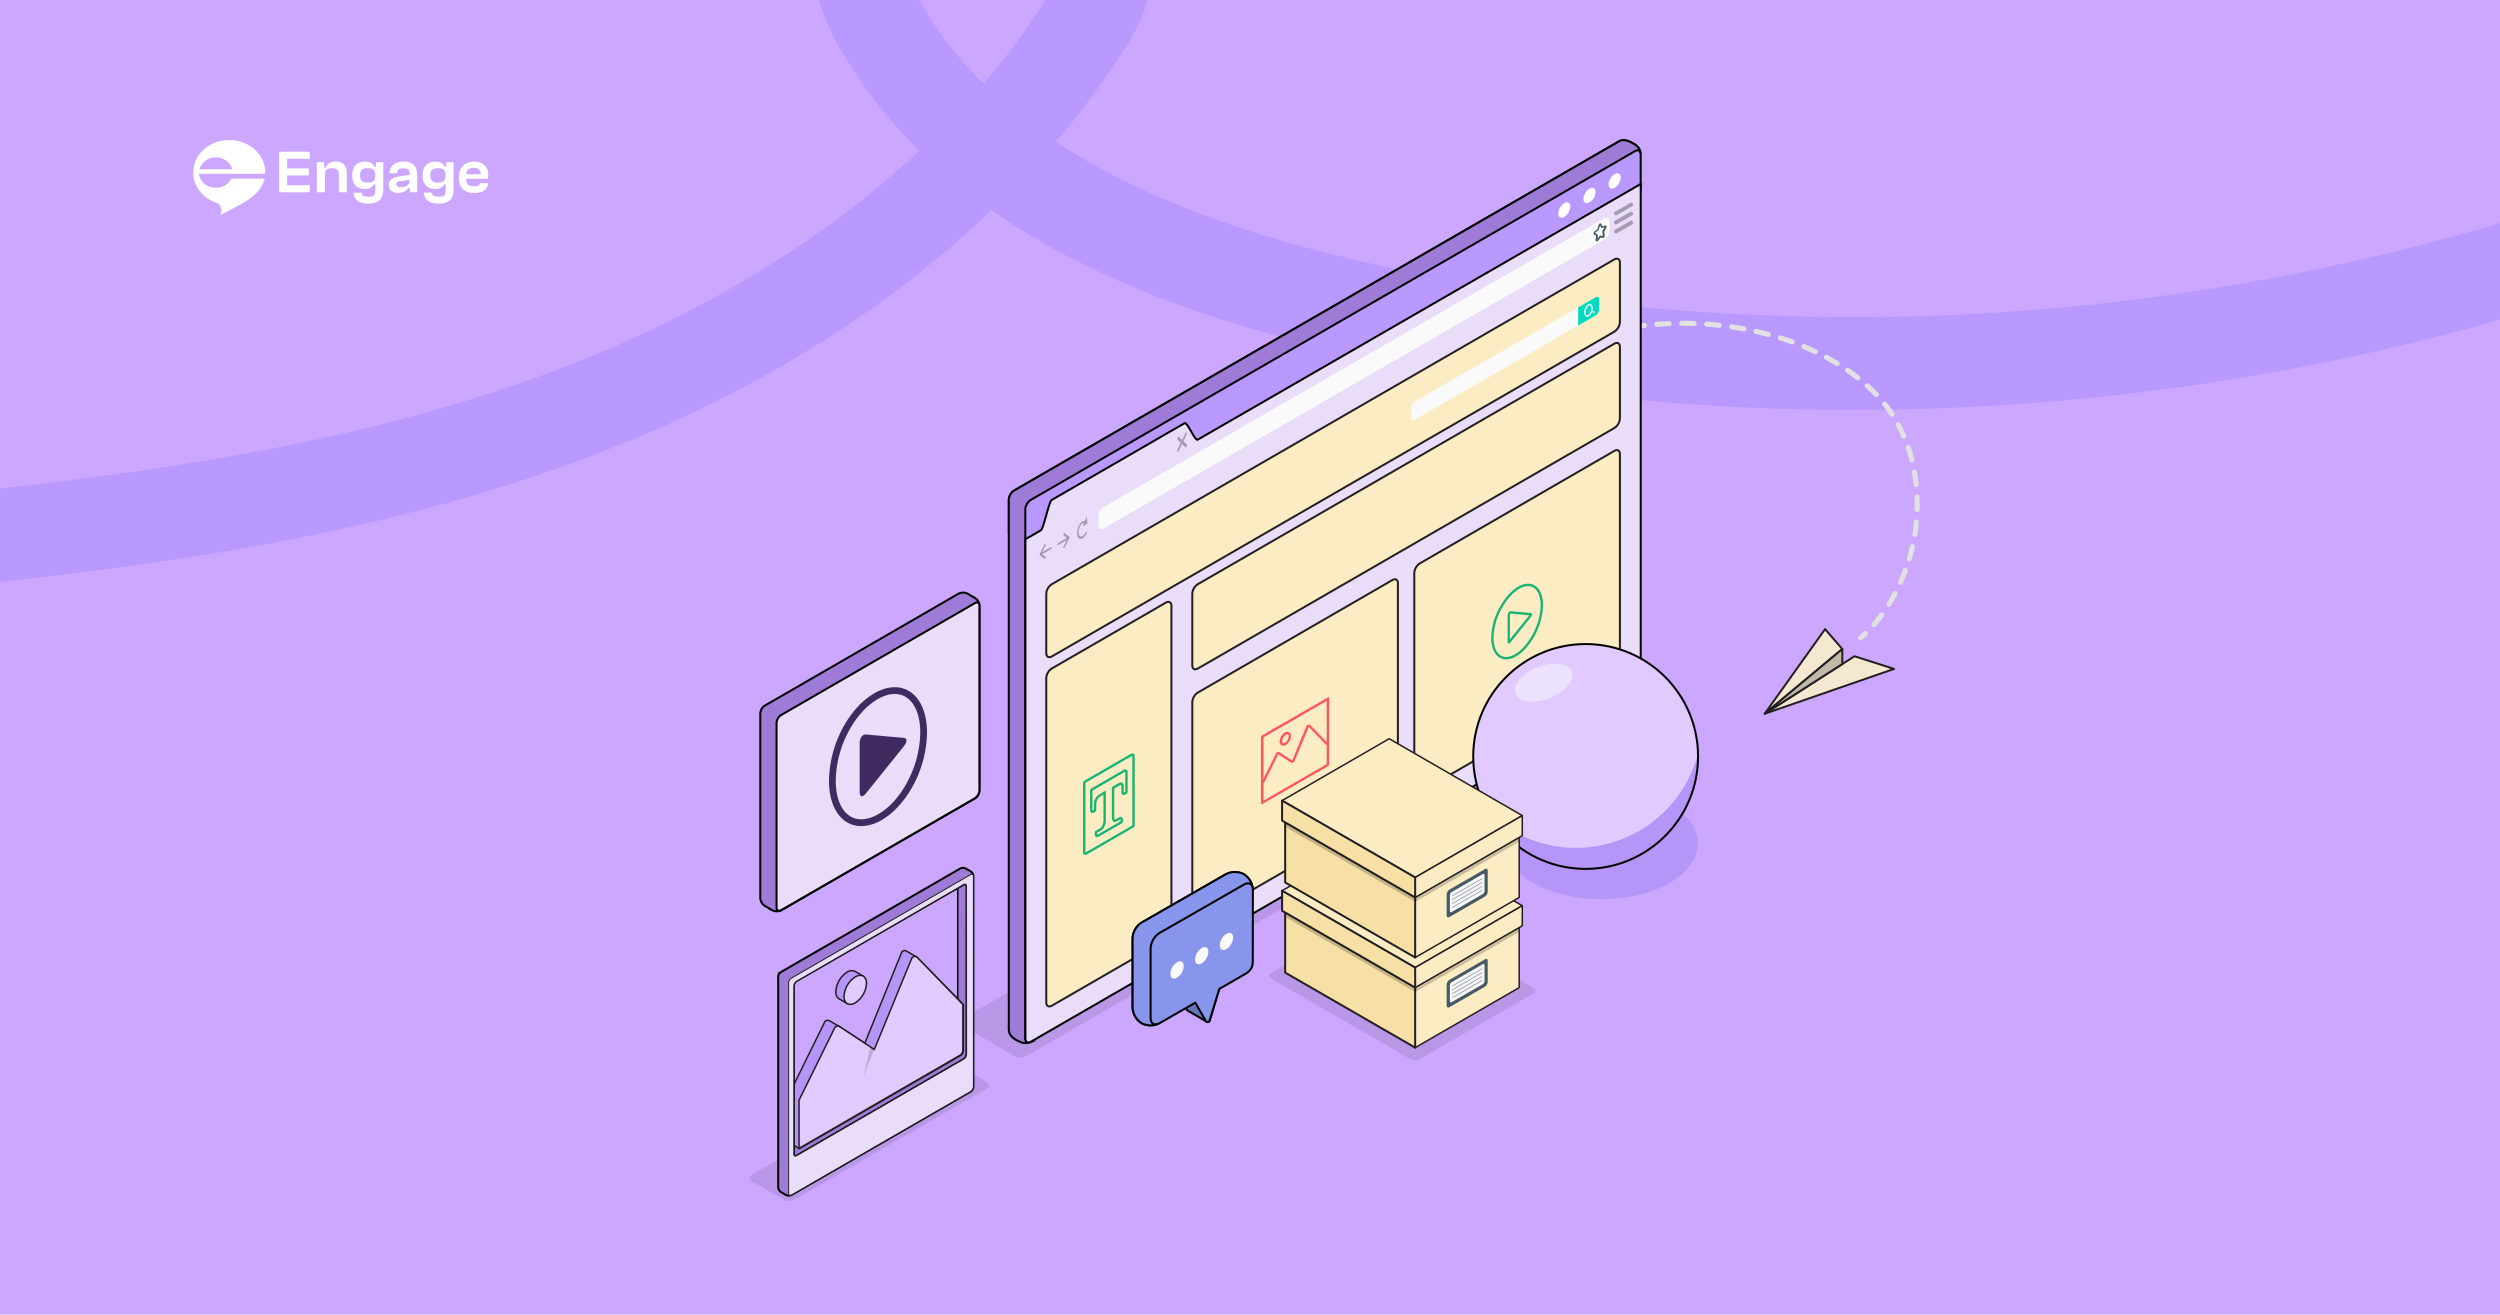 <svg id="Layer_1" data-name="Layer 1" xmlns="http://www.w3.org/2000/svg" xmlns:xlink="http://www.w3.org/1999/xlink" viewBox="0 0 1240 652"><defs><style>.cls-1,.cls-33{fill:none;}.cls-2{fill:#cba7ff;}.cls-12,.cls-3{fill:#b999ff;}.cls-4{clip-path:url(#clip-path);}.cls-5{fill:#fff;}.cls-6,.cls-7{opacity:0.1;}.cls-8{fill:#f4e9d0;}.cls-10,.cls-15,.cls-24,.cls-25,.cls-27,.cls-34,.cls-35,.cls-8{stroke:#231f20;}.cls-10,.cls-21,.cls-23,.cls-27,.cls-28,.cls-29,.cls-33,.cls-34,.cls-35,.cls-8{stroke-linecap:round;stroke-linejoin:round;}.cls-9{fill:#00dabf;}.cls-10{fill:#c1baa8;}.cls-11{fill:#e1e1e1;}.cls-12,.cls-13,.cls-14,.cls-21,.cls-23,.cls-28,.cls-29,.cls-33{stroke:#000;}.cls-12,.cls-13,.cls-14,.cls-15,.cls-24,.cls-25{stroke-miterlimit:10;}.cls-13,.cls-23{fill:#9e7bd6;}.cls-14,.cls-21,.cls-27{fill:#e9ddfa;}.cls-15,.cls-34{fill:#fbecc3;}.cls-16{fill:#fafafa;}.cls-17{fill:#455a64;}.cls-18{opacity:0.3;}.cls-19{fill:#18b471;}.cls-20{fill:#ff555f;}.cls-22{fill:#3f2b60;}.cls-23,.cls-24,.cls-25,.cls-34{stroke-width:0.75px;}.cls-24,.cls-30{fill:#b595f7;}.cls-25,.cls-31{fill:#e0caff;}.cls-26{opacity:0.15;}.cls-27{stroke-width:0.5px;}.cls-28{fill:#6774b7;}.cls-29{fill:#8795ed;}.cls-32{fill:#ece2ff;}.cls-35{fill:#f6e0a6;}.cls-36{opacity:0.2;}.cls-37{fill:#f5f5f5;}.cls-38{opacity:0.5;}</style><clipPath id="clip-path"><rect class="cls-1" x="95.79" y="69.51" width="146.4" height="37.17"/></clipPath></defs><title>Artboard 1</title><rect class="cls-2" width="1240" height="652"/><path class="cls-3" d="M1126.33,138.07a1126.8,1126.8,0,0,1-229.25,19,1078.64,1078.64,0,0,1-227.9-28.86C608.81,113.83,560.55,94.66,523.7,70.31A423.68,423.68,0,0,0,558,23.94c2.68-4.21,8.28-13,11.23-23.94H518.68a377.68,377.68,0,0,1-30.85,41.49A187.83,187.83,0,0,1,457.1,2.11c-.42-.72-.82-1.42-1.19-2.11H406.27a105.76,105.76,0,0,0,11.06,25.22,234.06,234.06,0,0,0,38.72,49.49,466.92,466.92,0,0,1-48.95,39.88C364.24,145,314.69,170.2,259.81,189.42,177.45,218.25,90,232.3,0,242.33v46.29c94.64-10.38,186.86-24.92,275-55.79C334,212.2,387.36,185,433.74,152.09a509.75,509.75,0,0,0,58-47.85,336.44,336.44,0,0,0,31.73,19.63c37,20.21,81.2,36.27,135,49.1a1124.21,1124.21,0,0,0,237.63,30.1,1173.13,1173.13,0,0,0,238.64-19.78Q1188,173.36,1240,158.56V110.67A1130.8,1130.8,0,0,1,1126.33,138.07Z"/><g class="cls-4"><path class="cls-5" d="M131.56,85.58c0-.37,0-.75,0-1.11-.63-8.36-8.38-15-17.84-15-9.88,0-17.89,7.2-17.89,16.08,0,6.82,4.72,12.64,11.39,15a3.91,3.91,0,0,1,2.45,4.8l-.39,1.32c4.63-2.48,9.58-4.73,13.93-7.67,3.62-2.44,7.09-6,8.07-10.42H114.77a8.46,8.46,0,0,1-7.68,4.53,8.36,8.36,0,0,1-8-5.14,7,7,0,0,1-.41-1.75h32.82C131.56,86,131.56,85.8,131.56,85.58ZM98.89,84a8.62,8.62,0,0,1,16.41,0Z"/><path class="cls-5" d="M138.45,95.37V75.25h15.19v3.52h-11.2V83.5h10.73V87H142.44v4.85h11.2v3.52H138.45Z"/><path class="cls-5" d="M168.07,95.36V86.73c0-2.39-.92-3.28-3.4-3.28s-3.53,1-3.53,3.4v8.51h-4V80.43h3.64v2.73h.73l.09-.19a5,5,0,0,1,4.94-2.85c4.94,0,5.47,4,5.47,5.68v9.56Z"/><path class="cls-5" d="M182.69,101c-3.24,0-7.08-1-7.26-5.44h4c.1,1.7,1.05,2,3.46,2,2.61,0,3.28-.68,3.28-3.31V91.47h-.72l-.09.17a4.87,4.87,0,0,1-4.39,2.1c-4,0-6.28-2.47-6.28-6.77s2.35-6.83,6.46-6.83c2.17,0,3.78.85,4.54,2.39l.09.19h.69V80.46h3.64V94C190.08,98.73,187.73,101,182.69,101Zm-.31-17.56c-2.68,0-3.78,1-3.78,3.56s1.08,3.56,3.75,3.56,3.78-1,3.78-3.09v-.93C186.12,84.4,184.9,83.39,182.38,83.39Z"/><path class="cls-5" d="M197.42,95.67c-2.21,0-4.57-1-4.57-4,0-2.23,1.57-3.6,4.68-4.08l5.62-.85V86c0-2.31-1.56-2.5-3.16-2.5-2.11,0-3,.71-3,2.44h-3.77c0-3.55,2.73-5.84,7-5.84s6.68,2.25,6.68,6.34v8.91h-3.64V93.25h-.69l-.1.13A5.84,5.84,0,0,1,197.42,95.67Zm.88-5.76c-.78.13-1.68.4-1.68,1.45a1.26,1.26,0,0,0,.35.93,2.75,2.75,0,0,0,2,.52c2.77,0,4.18-1.09,4.18-3.25v-.39Z"/><path class="cls-5" d="M217.56,101c-3.24,0-7.08-1-7.26-5.44h4c.1,1.7,1.05,2,3.46,2,2.61,0,3.28-.68,3.28-3.31V91.47h-.71l-.09.17a4.87,4.87,0,0,1-4.39,2.1c-4,0-6.28-2.47-6.28-6.77s2.35-6.83,6.46-6.83c2.17,0,3.78.85,4.54,2.39l.09.19h.69V80.46H225V94C225,98.73,222.6,101,217.56,101Zm-.31-17.56c-2.68,0-3.78,1-3.78,3.56a3.6,3.6,0,0,0,.82,2.68,3.94,3.94,0,0,0,2.92.87c2.54,0,3.78-1,3.78-3.09v-.93C221,84.4,219.77,83.39,217.25,83.39Z"/><path class="cls-5" d="M235,95.67a7.37,7.37,0,0,1-5.67-2.07A8.11,8.11,0,0,1,227.56,88c0-4.83,2.88-7.83,7.51-7.83,4.39,0,7.11,2.5,7.11,6.52a13.53,13.53,0,0,1-.16,2H231.25l0,.35c.1,2.42,1.18,3.36,3.84,3.36,1.35,0,2.89-.18,3-1.55H242c0,3.08-2.63,4.91-7,4.91Zm-.11-12.41c-2.28,0-3.4.87-3.62,2.81l0,.37h7.11l0-.32a2.49,2.49,0,0,0-.62-1.93A3.84,3.84,0,0,0,234.93,83.26Z"/></g><g id="Shadows" class="cls-6"><path id="Shadow" d="M503.33,523.83l-26.2-15.13c-1.57-.9-1.57-2.37,0-3.27L795.48,321.61a6.27,6.27,0,0,1,5.66,0l26.23,15.14c1.56.91,1.56,2.37,0,3.27L509,523.83A6.29,6.29,0,0,1,503.33,523.83Z"/><path id="Shadow-2" data-name="Shadow" d="M630.34,482.68l56.43-32.6a5,5,0,0,1,4.53,0l69.33,40c1.25.72,1.25,1.89,0,2.62L704.2,525.33a5,5,0,0,1-4.53,0l-69.33-40C629.08,484.57,629.08,483.4,630.34,482.68Z"/></g><path id="Shadow-3" data-name="Shadow" class="cls-7" d="M388.54,594.92l-15.59-9c-1.57-.9-1.57-2.37,0-3.27l95.26-55a6.29,6.29,0,0,1,5.67,0l15.58,9c1.57.9,1.57,2.36,0,3.27l-95.26,55A6.27,6.27,0,0,1,388.54,594.92Z"/><g id="Paper_Plane" data-name="Paper Plane"><polygon class="cls-8" points="875.3 354 919.82 325.5 939.43 331.79 875.3 354"/><polygon class="cls-8" points="875.3 354 913.78 321.92 905.23 312.05 875.3 354"/><polygon class="cls-9" points="913.78 321.92 913.78 329.36 875.3 354 913.78 321.92"/><polygon class="cls-10" points="913.78 321.92 913.78 329.36 875.3 354 913.78 321.92"/><path class="cls-11" d="M922.91,317.61a1.26,1.26,0,0,1-.83-2.21c.78-.67,1.54-1.36,2.29-2.08a1.26,1.26,0,1,1,1.73,1.83c-.77.74-1.56,1.46-2.37,2.15A1.24,1.24,0,0,1,922.91,317.61Z"/><path class="cls-11" d="M929.53,311a1.26,1.26,0,0,1-.95-2.09c1.32-1.5,2.61-3.1,3.83-4.75a1.25,1.25,0,0,1,1.76-.26,1.27,1.27,0,0,1,.26,1.76c-1.26,1.7-2.59,3.36-3.95,4.91A1.24,1.24,0,0,1,929.53,311Zm7.38-10a1.26,1.26,0,0,1-1.07-1.93c1.06-1.7,2.09-3.48,3-5.3a1.26,1.26,0,0,1,2.22,1.18c-1,1.87-2,3.7-3.14,5.46A1.24,1.24,0,0,1,936.91,301.05Zm5.79-11a1.32,1.32,0,0,1-.51-.1,1.27,1.27,0,0,1-.64-1.66c.82-1.85,1.59-3.76,2.29-5.68a1.26,1.26,0,1,1,2.36.86c-.72,2-1.51,3.93-2.35,5.83A1.26,1.26,0,0,1,942.7,290.08ZM947,278.43a1.48,1.48,0,0,1-.35-.05,1.26,1.26,0,0,1-.85-1.57c.57-1.94,1.08-3.94,1.53-5.93a1.26,1.26,0,0,1,2.46.55c-.46,2.05-1,4.1-1.58,6.09A1.26,1.26,0,0,1,947,278.43Zm2.73-12.11a.71.71,0,0,1-.2,0,1.26,1.26,0,0,1-1-1.44c.32-2,.58-4.05.77-6.08a1.26,1.26,0,0,1,2.51.24c-.2,2.08-.47,4.18-.8,6.24A1.26,1.26,0,0,1,949.68,266.32ZM950.86,254h0a1.25,1.25,0,0,1-1.22-1.29c0-1,0-1.94,0-2.91s0-2.15,0-3.22a1.25,1.25,0,0,1,1.21-1.3,1.22,1.22,0,0,1,1.3,1.21c0,1.1.06,2.21.06,3.31s0,2,0,3A1.27,1.27,0,0,1,950.86,254Zm-.44-12.4a1.26,1.26,0,0,1-1.25-1.13c-.21-2-.49-4.07-.84-6.06a1.26,1.26,0,1,1,2.48-.43c.35,2,.65,4.14.86,6.23a1.27,1.27,0,0,1-1.12,1.39Zm-2.15-12.22a1.27,1.27,0,0,1-1.22-1c-.5-2-1.08-3.95-1.72-5.86a1.26,1.26,0,1,1,2.38-.81c.66,2,1.26,4,1.78,6.05a1.26,1.26,0,0,1-.91,1.53A1.1,1.1,0,0,1,948.27,229.34Zm-4-11.75a1.28,1.28,0,0,1-1.16-.76c-.81-1.88-1.7-3.73-2.65-5.49a1.26,1.26,0,1,1,2.21-1.2c1,1.84,1.91,3.75,2.75,5.69a1.25,1.25,0,0,1-.65,1.65A1.33,1.33,0,0,1,944.3,217.59Zm-5.88-10.92a1.25,1.25,0,0,1-1-.57c-1.12-1.69-2.33-3.35-3.59-4.92a1.26,1.26,0,0,1,2-1.57c1.31,1.63,2.56,3.35,3.72,5.11a1.26,1.26,0,0,1-1.05,1.95ZM930.67,197a1.26,1.26,0,0,1-.91-.39c-1.37-1.45-2.85-2.88-4.38-4.27a1.26,1.26,0,1,1,1.69-1.86c1.57,1.42,3.09,2.9,4.51,4.39a1.26,1.26,0,0,1-.91,2.13Zm-9.19-8.34a1.2,1.2,0,0,1-.78-.27c-1.58-1.24-3.24-2.46-4.93-3.64a1.26,1.26,0,1,1,1.43-2.07c1.74,1.21,3.44,2.46,5.06,3.74a1.25,1.25,0,0,1-.78,2.24Zm-10.2-7.07a1.31,1.31,0,0,1-.66-.18c-1.71-1.05-3.51-2.08-5.32-3.06a1.26,1.26,0,0,1,1.19-2.22c1.86,1,3.69,2,5.45,3.13a1.26,1.26,0,0,1-.66,2.33Zm-10.92-5.9a1.29,1.29,0,0,1-.54-.12c-1.84-.88-3.73-1.72-5.62-2.51a1.26,1.26,0,0,1,1-2.32c1.93.8,3.85,1.66,5.73,2.56a1.26,1.26,0,0,1-.54,2.39ZM773.3,172.55a1.26,1.26,0,0,1-.43-2.44c2-.7,4-1.38,5.92-2a1.25,1.25,0,0,1,1.58.81,1.27,1.27,0,0,1-.81,1.59c-1.93.62-3.9,1.28-5.84,2A1.23,1.23,0,0,1,773.3,172.55Zm115.61-1.67a1.31,1.31,0,0,1-.43-.08c-1.89-.69-3.85-1.36-5.83-2a1.25,1.25,0,1,1,.76-2.39c2,.63,4,1.31,5.93,2a1.26,1.26,0,0,1-.43,2.44Zm-103.8-2.13a1.26,1.26,0,0,1-.34-2.47c2-.56,4-1.11,6-1.62a1.26,1.26,0,0,1,.62,2.44c-2,.5-4,1-6,1.6A1.41,1.41,0,0,1,785.11,168.75Zm92-1.63a1.24,1.24,0,0,1-.33,0c-1.94-.53-4-1-6-1.49a1.26,1.26,0,1,1,.56-2.45c2.06.47,4.1,1,6.07,1.51a1.26,1.26,0,0,1-.32,2.47Zm-79.92-1.4a1.26,1.26,0,0,1-.27-2.49c2-.44,4.1-.84,6.13-1.21a1.26,1.26,0,1,1,.45,2.47c-2,.37-4,.77-6.05,1.2ZM865,164.37l-.23,0c-2-.37-4-.71-6.08-1a1.26,1.26,0,0,1,.37-2.49c2.08.31,4.16.65,6.17,1a1.26,1.26,0,0,1-.23,2.5Zm-55.61-.86a1.26,1.26,0,0,1-.18-2.5c2.07-.3,4.15-.57,6.2-.8a1.26,1.26,0,1,1,.27,2.5c-2,.23-4.07.49-6.11.79Zm43.32-.93h-.13c-2-.21-4.07-.39-6.14-.54a1.26,1.26,0,0,1-1.17-1.34,1.29,1.29,0,0,1,1.35-1.17c2.1.15,4.19.33,6.23.55a1.26,1.26,0,0,1-.14,2.51Zm-31-.44a1.26,1.26,0,0,1-.09-2.51c2.08-.16,4.18-.28,6.23-.37a1.23,1.23,0,0,1,1.31,1.21,1.26,1.26,0,0,1-1.2,1.31c-2,.08-4.1.2-6.15.36Zm18.61-.42h0c-1.8-.05-3.61-.08-5.39-.08h-.78a1.26,1.26,0,0,1,0-2.52h.79c1.8,0,3.64,0,5.47.09a1.26,1.26,0,0,1,0,2.51Z"/><path class="cls-11" d="M764.45,176a1.26,1.26,0,0,1-.48-2.43l2.94-1.18a1.26,1.26,0,0,1,.93,2.34q-1.46.57-2.91,1.17A1.15,1.15,0,0,1,764.45,176Z"/></g><g id="Window"><path class="cls-12" d="M506,271c-1.43-.83-5.62-4.64-5.62-6.4V248a6.11,6.11,0,0,1,2.76-4.78l299.68-173c1.53-.88,3.46-1.49,8.38,1.62a6.12,6.12,0,0,1,2.58,4.68V93.13a6.1,6.1,0,0,1-2.75,4.78l-299.69,173A5.92,5.92,0,0,1,506,271Z"/><path class="cls-13" d="M811.21,71.84c-4.74-3-6.85-2.49-8.36-1.62l-299.69,173a5.67,5.67,0,0,0-2,2,6.9,6.9,0,0,0-.69,1.7c0,.23-.08.46-.11.69s0,.22,0,.33V510.39c0,1.76.44,4.18,5.61,6.39a6.37,6.37,0,0,0,3.17.55,2.63,2.63,0,0,0,.42-.07.75.75,0,0,0,.26,0,1.41,1.41,0,0,0,.38-.09.59.59,0,0,0,.2-.06,1,1,0,0,0,.27-.1.56.56,0,0,0,.12,0,1.38,1.38,0,0,1-.27.08h-.06a1.22,1.22,0,0,1-.37,0c-.91,0-1.53-.72-1.53-2V252.71a5.54,5.54,0,0,1,.8-2.71,5.79,5.79,0,0,1,1.95-2.06l299.69-173c1.37-.8,2.53-.28,2.72,1.15A6.11,6.11,0,0,0,811.21,71.84Z"/><path class="cls-14" d="M813.81,338.89a6.11,6.11,0,0,1-2.76,4.78l-299.69,173c-1.52.88-2.75.16-2.75-1.59V267.45l7.59-4.38c1.51-.88,4-14.25,5.51-15.13l65.78-38c1.53-.88,5.12,9,6.63,8.11L813.8,91.25V338.89Z"/><path class="cls-15" d="M521.71,331.56l56.56-32.65c1.52-.88,2.76-.17,2.76,1.59V461.39a6.11,6.11,0,0,1-2.76,4.77l-56.56,32.66c-1.52.87-2.76.16-2.76-1.6V336.34A6.11,6.11,0,0,1,521.71,331.56Z"/><path class="cls-15" d="M594.13,343.51l96.47-55.8c1.52-.88,2.76-.17,2.76,1.59V396.43a6.11,6.11,0,0,1-2.76,4.77L594.13,457c-1.52.88-2.75.17-2.75-1.59V348.28A6.11,6.11,0,0,1,594.13,343.51Z"/><path class="cls-15" d="M704.24,279.44l96.47-55.8c1.52-.88,2.76-.17,2.76,1.59V332.35a6.11,6.11,0,0,1-2.76,4.78l-96.47,55.8c-1.52.88-2.75.17-2.75-1.59V284.21A6.09,6.09,0,0,1,704.24,279.44Z"/><path class="cls-15" d="M521.71,289.75l279-161.08c1.52-.88,2.76-.17,2.76,1.59v29.47a6.11,6.11,0,0,1-2.76,4.78l-279,161.08c-1.52.88-2.76.17-2.76-1.59V294.53A6.11,6.11,0,0,1,521.71,289.75Z"/><path class="cls-16" d="M700,202.16v5.14c0,1,.74,1.48,1.65.95l81.12-46.83v-9l-81.12,46.83A3.68,3.68,0,0,0,700,202.16Z"/><path class="cls-9" d="M791.47,147.45c.91-.53,1.65-.1,1.65,1v5.14a3.67,3.67,0,0,1-1.65,2.87l-8.69,5v-9Z"/><path class="cls-16" d="M790.83,154.49l-1-.3a5.28,5.28,0,0,0,.15-1.25,2.28,2.28,0,0,0-.88-2.07,1.38,1.38,0,0,0-1.42.07,5,5,0,0,0-1.93,4,2.28,2.28,0,0,0,.88,2.07,1.23,1.23,0,0,0,.62.17,1.57,1.57,0,0,0,.79-.24,4,4,0,0,0,1.57-2.09l1,.3.11,0a.37.37,0,0,0,.11-.71Zm-3.12,1.86a.66.66,0,0,1-.69.07,1.7,1.7,0,0,1-.52-1.45,4.35,4.35,0,0,1,1.57-3.41.93.93,0,0,1,.44-.14.59.59,0,0,1,.26.07,1.7,1.7,0,0,1,.52,1.45A4.3,4.3,0,0,1,787.71,156.35Z"/><path class="cls-15" d="M591.37,294.53V330c0,1.76,1.24,2.47,2.76,1.59L800.71,212.29a6.08,6.08,0,0,0,2.76-4.77V172.07c0-1.75-1.24-2.47-2.76-1.59L594.13,289.75A6.11,6.11,0,0,0,591.37,294.53Z"/><path class="cls-5" d="M800.87,86.36c1.63-.94,3-.18,3,1.7a6.52,6.52,0,0,1-3,5.11c-1.63.94-3,.18-3-1.71A6.5,6.5,0,0,1,800.87,86.36Z"/><path class="cls-5" d="M788.38,93.56c1.63-.94,3-.18,3,1.7a6.52,6.52,0,0,1-3,5.11c-1.63.94-3,.18-3-1.7A6.52,6.52,0,0,1,788.38,93.56Z"/><path class="cls-5" d="M775.89,100.76c1.63-.94,3-.18,3,1.7a6.52,6.52,0,0,1-3,5.11c-1.63.94-2.95.18-2.95-1.7A6.52,6.52,0,0,1,775.89,100.76Z"/><path class="cls-16" d="M544.81,260.42v-4.27a6.09,6.09,0,0,1,2.76-4.77l248-143.08c1.52-.88,2.75-.17,2.75,1.59v4.27a6.08,6.08,0,0,1-2.75,4.77L547.57,262C546.05,262.9,544.81,262.18,544.81,260.42Z"/><path class="cls-17" d="M792,119.73a.51.51,0,0,1-.22,0,.67.67,0,0,1-.38-.75l.25-2-1-.69a.65.65,0,0,1-.26-.55,1.1,1.1,0,0,1,.41-.87l1.46-1.13a.32.32,0,0,0,.06-.11l.65-2.14a.94.94,0,0,1,.74-.7.57.57,0,0,1,.57.35l.55,1.16,1.23-.47a.58.58,0,0,1,.66.15.91.91,0,0,1,0,1l-1,2a.27.27,0,0,0,0,.12l.25,1.79a1.14,1.14,0,0,1-.31.9.68.68,0,0,1-.58.22l-1.19-.15-1.29,1.65A.75.75,0,0,1,792,119.73Zm-.7-4.15,1,.69a.7.7,0,0,1,.26.68l-.17,1.36.87-1.1a.73.73,0,0,1,.65-.32L795,117a.27.27,0,0,0,0-.13l-.25-1.8a1.07,1.07,0,0,1,.13-.64l.92-1.73-1,.36a.6.6,0,0,1-.76-.3l-.43-.91-.58,1.9a1,1,0,0,1-.36.54l-1.46,1.13A.27.27,0,0,0,791.26,115.58Zm2.46,2.17Zm1.4-.69h0Zm-3.41-.1Zm-.56-1.46h0Zm2.35-4.09h0Z"/><g class="cls-18"><path d="M521.26,271.35l-4.33,2.5,1.65-3.17a.8.8,0,0,0,0-.78c-.13-.15-.35,0-.49.24l-2.35,4.51v0l-.06.17s0,0,0,.05a1,1,0,0,0,0,.24.54.54,0,0,0,0,.19l0,0,.06.09h0l2.35,1.81a.21.21,0,0,0,.23,0,.73.73,0,0,0,.26-.34.7.7,0,0,0,0-.74l-1.65-1.26,4.33-2.5a.92.92,0,0,0,.34-.74C521.6,271.39,521.45,271.24,521.26,271.35Z"/><path d="M524.87,269.27l4.33-2.5-1.65-1.27c-.15-.11-.16-.44,0-.74s.34-.44.49-.33l2.35,1.8h0a.36.36,0,0,1,.07.1s0,0,0,0a1.06,1.06,0,0,1,0,.2,1.81,1.81,0,0,1,0,.23.14.14,0,0,0,0,.06,1.11,1.11,0,0,1-.07.16v0L528,271.56a.67.67,0,0,1-.23.26.19.19,0,0,1-.26,0,.78.78,0,0,1,0-.78l1.65-3.17-4.33,2.5c-.19.11-.35,0-.35-.34A.92.92,0,0,1,524.87,269.27Z"/><path d="M539.07,256.8c0-.26-.25-.22-.37.06l-.59,1.45c-1-.11-2.24.88-3.06,2.63-1.08,2.27-1.08,4.95,0,6A1.52,1.52,0,0,0,537,267a5.34,5.34,0,0,0,1.94-2.36.73.73,0,0,0,0-.76c-.13-.13-.35,0-.49.28-.8,1.7-2.1,2.45-2.9,1.68s-.8-2.77,0-4.47c.57-1.2,1.39-1.92,2.1-2l-.45,1.09c-.11.28,0,.55.18.43l1.76-1.15a.56.56,0,0,0,.2-.49Z"/><path d="M587,218.83l1.58-3.34a1,1,0,0,0,0-1c-.19-.18-.49,0-.68.39l-1.58,3.34-1.58-1.52c-.18-.18-.48,0-.67.39a1,1,0,0,0,0,1l1.58,1.52L584.05,223a1,1,0,0,0,0,1,.27.27,0,0,0,.34,0,.89.89,0,0,0,.33-.41l1.58-3.34,1.58,1.52a.27.27,0,0,0,.34,0,1,1,0,0,0,.34-.41,1,1,0,0,0,0-1Z"/><path d="M801.53,106.79a.93.93,0,0,1-.82-.48.94.94,0,0,1,.35-1.3l7.76-4.48a1,1,0,0,1,.95,1.65L802,106.66A.91.91,0,0,1,801.53,106.79Z"/><path d="M801.53,111.27a.94.94,0,0,1-.82-.47,1,1,0,0,1,.35-1.31l7.76-4.48a1,1,0,0,1,.95,1.65L802,111.14A.91.91,0,0,1,801.53,111.27Z"/><path d="M801.53,115.75a.94.94,0,0,1-.82-.47,1,1,0,0,1,.35-1.31l7.76-4.48a1,1,0,0,1,.95,1.66L802,115.63A1,1,0,0,1,801.53,115.75Z"/></g><path class="cls-19" d="M561.61,374.86v34.58l-23.24,13.42V388.28l23.24-13.42m0-1.19a1.24,1.24,0,0,0-.59.16l-23.25,13.42a1.2,1.2,0,0,0-.59,1v34.58a1.18,1.18,0,0,0,1.19,1.19,1.14,1.14,0,0,0,.59-.16l23.25-13.42a1.17,1.17,0,0,0,.59-1V374.86a1.18,1.18,0,0,0-.59-1,1.28,1.28,0,0,0-.6-.16Z"/><path class="cls-19" d="M558.13,382.72v10l-.73.4v-3.07c0-1.23-.59-1.95-1.43-2a2.18,2.18,0,0,0-1.05.32l-3.44,2v14.89c0,1.55.61,2.52,1.45,2.52a1.47,1.47,0,0,0,.71-.21l2.16-1.25v1.07l-11.62,6.71v-1.07l2.16-1.24c1.19-.69,2.16-2.84,2.16-4.81V392.14l-3.44,2a5.67,5.67,0,0,0-2.48,4.49v3.07l-.73.44v-10l16.28-9.39m0-1.19a1.17,1.17,0,0,0-.6.16l-16.27,9.39a1.21,1.21,0,0,0-.6,1v10a1.21,1.21,0,0,0,.61,1,1.19,1.19,0,0,0,.58.15,1.23,1.23,0,0,0,.62-.17l.73-.44a1.19,1.19,0,0,0,.57-1v-3.07a4.48,4.48,0,0,1,1.89-3.46l1.65-1V407a5,5,0,0,1-1.57,3.78l-2.16,1.24a1.21,1.21,0,0,0-.59,1v1.07a1.22,1.22,0,0,0,.59,1,1.28,1.28,0,0,0,.6.16,1.24,1.24,0,0,0,.59-.16l11.63-6.71a1.22,1.22,0,0,0,.59-1v-1.07a1.21,1.21,0,0,0-.59-1,1.28,1.28,0,0,0-.6-.16,1.24,1.24,0,0,0-.59.16l-2.16,1.25-.08,0a2.18,2.18,0,0,1-.3-1.32V391.1l2.85-1.64a.89.89,0,0,1,.45-.15c.13,0,.24.35.24.76v3.07a1.17,1.17,0,0,0,1.19,1.19,1.13,1.13,0,0,0,.57-.15l.73-.4a1.2,1.2,0,0,0,.62-1v-10a1.18,1.18,0,0,0-.6-1,1.14,1.14,0,0,0-.59-.16Z"/><path class="cls-20" d="M626.59,388.44a.48.48,0,0,1-.26-.06.58.58,0,0,1-.27-.79l6.9-14a1.29,1.29,0,0,1,.94-.63,1.28,1.28,0,0,1,1,.3l5.88,3.87.77.15-.55-.22,7-17a1.34,1.34,0,0,1,1-.68,1.32,1.32,0,0,1,1,.35l8.71,9a.59.59,0,1,1-.85.82l-8.7-9-7.07,16.95a1.34,1.34,0,0,1-2,.61l-6.07-4-6.94,14A.58.58,0,0,1,626.59,388.44Z"/><path class="cls-20" d="M659.29,346.9h0m-1.24.72V379l-31.36,18.12V365.74h0l31.36-18.11m.88-1.82a.49.49,0,0,0-.24.07l-1.19.69L626,364.74a1,1,0,0,0-.38.41,1,1,0,0,0-.16.53v32.85c0,.24.12.38.3.38a.49.49,0,0,0,.24-.07L658.69,380a1.23,1.23,0,0,0,.55-1V346.19c0-.25-.13-.39-.31-.39Z"/><path class="cls-20" d="M636.51,369.89a1.77,1.77,0,0,1-.87-.23,2.12,2.12,0,0,1-.93-1.94,5.44,5.44,0,0,1,2.48-4.31,1.92,1.92,0,0,1,3.09,1.78,5.44,5.44,0,0,1-2.49,4.32A2.61,2.61,0,0,1,636.51,369.89Zm2-5.67a1.49,1.49,0,0,0-.68.22,4.25,4.25,0,0,0-1.89,3.28,1,1,0,0,0,.34.91,1,1,0,0,0,1-.16,4.24,4.24,0,0,0,1.9-3.28,1,1,0,0,0-.35-.9A.57.57,0,0,0,638.47,364.22Z"/><path class="cls-19" d="M757.9,290.71h0c3.8,0,6.26,3.76,6.26,9.57a31.74,31.74,0,0,1-4.44,15.19,32.83,32.83,0,0,1-3.42,4.84,19.76,19.76,0,0,1-4.92,4.22,8.75,8.75,0,0,1-4.32,1.33c-3.81,0-6.27-3.76-6.27-9.57a31.61,31.61,0,0,1,4.45-15.19c2.37-4.11,5.33-7.33,8.33-9.06a8.75,8.75,0,0,1,4.33-1.33m0-1.19A10,10,0,0,0,753,291c-3.17,1.83-6.29,5.21-8.76,9.49a32.86,32.86,0,0,0-4.61,15.79c0,6.73,3.07,10.76,7.46,10.76a10,10,0,0,0,4.92-1.49,21.24,21.24,0,0,0,5.22-4.47,34.39,34.39,0,0,0,8.15-20.81c0-6.73-3.07-10.76-7.45-10.76Z"/><path class="cls-19" d="M749.27,304.34h0m0,0,9.22.82a2.12,2.12,0,0,1-.2.28l-9.37,11.66V305.42a1.41,1.41,0,0,1,.35-1.07m0-1.19c-.84,0-1.51,1-1.51,2.26v12.66c0,.75.22,1.13.58,1.13s.64-.24,1-.73l9.88-12.28c.89-1.11.89-2.08,0-2.16l-9.88-.88Z"/></g><g id="Video"><path class="cls-9" d="M475.36,294.43l-96.13,55.51a5,5,0,0,0-2.25,3.89v91.59a5,5,0,0,0,2.25,3.89l3.7,2.14a5,5,0,0,0,4.49,0l96.13-55.52A5,5,0,0,0,485.8,392V300.45a5,5,0,0,0-2.25-3.89l-3.69-2.13A5,5,0,0,0,475.36,294.43Z"/><path class="cls-9" d="M485.71,299.78c-.28-.93-1.14-1.22-2.16-.62l-96.12,55.52a4.35,4.35,0,0,0-1.59,1.67l-8.19-4.73a4.5,4.5,0,0,1,1.58-1.68l96.14-55.51a5,5,0,0,1,4.5,0l3.68,2.14A5,5,0,0,1,485.71,299.78Z"/><path class="cls-13" d="M485.8,300.45A4.77,4.77,0,0,0,485,298l-.06-.09c-.07-.11-.15-.21-.23-.32l-.1-.12-.25-.27a1.14,1.14,0,0,1-.11-.11l-.28-.24,0,0a3.9,3.9,0,0,0-.36-.25l-2.3-1.33-1.38-.8a3.22,3.22,0,0,0-.5-.23,5,5,0,0,0-4,.23l-67,38.72-29.09,16.79a3.19,3.19,0,0,0-.44.31h0l-.09.08a5,5,0,0,0-1.71,3.49v91.59a5,5,0,0,0,2.25,3.89l3.7,2.14a5,5,0,0,0,4.49,0l96.13-55.52A5,5,0,0,0,485.8,392Z"/><path class="cls-21" d="M483.55,299.15l-96.13,55.52a5,5,0,0,0-2.25,3.89v91.59c0,1.43,1,2,2.25,1.3l96.13-55.52A5,5,0,0,0,485.8,392V300.45C485.8,299,484.79,298.44,483.55,299.15Z"/><path class="cls-22" d="M427.17,409.75a13.57,13.57,0,0,1-6.91-1.82c-5.78-3.33-9.09-10.89-9.09-20.75a57.33,57.33,0,0,1,7.73-27.7,52.24,52.24,0,0,1,5.5-7.77h0a36.58,36.58,0,0,1,9.22-7.82c6.19-3.57,12.26-4,17.1-1.22,5.77,3.34,9.08,10.9,9.08,20.75a57.33,57.33,0,0,1-7.73,27.7c-4,6.87-9.19,12.4-14.71,15.59A20.59,20.59,0,0,1,427.17,409.75Zm-.23-55.84a46.6,46.6,0,0,0-5.13,7.25,53.81,53.81,0,0,0-7.28,26c0,8.63,2.7,15.13,7.4,17.85,3.75,2.16,8.63,1.73,13.75-1.23s9.81-8,13.48-14.36a53.83,53.83,0,0,0,7.29-26c0-8.62-2.7-15.13-7.41-17.84-3.75-2.17-8.63-1.73-13.75,1.22a33.1,33.1,0,0,0-8.35,7.11Z"/><path class="cls-22" d="M448.35,370.1l-18.87,23.47c-1.71,2.12-3.09,1.78-3.09-.76V368.62c0-2.54,1.38-4.47,3.09-4.32L448.35,366C450.05,366.14,450.05,368,448.35,370.1Z"/></g><g id="Image"><path class="cls-23" d="M479.44,439.49v83.44a3,3,0,0,1-1.39,2.39l-82.94,47.92c-.76.43-1.37.08-1.37-.8v-4.36l81.29-47V440.44l3-1.75C478.82,438.25,479.44,438.61,479.44,439.49Z"/><path class="cls-9" d="M455,474.94a1.86,1.86,0,0,0-.27-.22h0l0,0-5.16-3h0l0,0h0a1.73,1.73,0,0,0-2.31.57l-18.32,45.15-12.16-8a1.44,1.44,0,0,0-.25-.18h0l0,0h0l-5.09-2.94h0a1.74,1.74,0,0,0-2.35.52l-17.73,36v23.85l5.17,3,79.81-46.1a2.94,2.94,0,0,0,1.48-2.56V498.27Z"/><path class="cls-24" d="M455,474.94a1.86,1.86,0,0,0-.27-.22h0l0,0-5.16-3h0l0,0h0a1.73,1.73,0,0,0-2.31.57l-18.32,45.15-12.16-8a1.44,1.44,0,0,0-.25-.18h0l0,0h0l-5.09-2.94h0a1.74,1.74,0,0,0-2.35.52l-17.73,36v23.85l5.17,3,79.81-46.1a2.94,2.94,0,0,0,1.48-2.56V498.27Z"/><path class="cls-25" d="M396.32,569.57V545.71l17.74-36a1.73,1.73,0,0,1,2.59-.35l17,11.19,18.63-45.35a1.74,1.74,0,0,1,2.67-.31l22.64,23.33v22.64a2.94,2.94,0,0,1-1.48,2.56Z"/><polygon class="cls-26" points="433.67 520.6 428.31 533.66 431.71 519.32 433.67 520.6"/><path class="cls-13" d="M482.78,434.36a1.16,1.16,0,0,0,0-.18,3.08,3.08,0,0,0-1.33-2L479,430.8a3.05,3.05,0,0,0-2.76,0l-88.88,51.33a3,3,0,0,0-1,1,3.15,3.15,0,0,0-.37,1,2,2,0,0,0,0,.34V588.89a3,3,0,0,0,1.38,2.39l2.42,1.39a3,3,0,0,0,2.32.18l.12,0h0l.09,0a1,1,0,0,0,.23-.11l88.88-51.33a3.06,3.06,0,0,0,1.38-2.39V434.58C482.79,434.5,482.78,434.43,482.78,434.36Zm-3.34,88.57a3.06,3.06,0,0,1-1.38,2.39l-82.95,47.92c-.76.44-1.37.08-1.37-.8V489a3.09,3.09,0,0,1,1.37-2.39l82.95-47.91c.76-.45,1.38-.09,1.38.79Z"/><path class="cls-27" d="M482.78,434.35l0-.17c-.18-.57-.71-.77-1.34-.39l-88.88,51.34a2.68,2.68,0,0,0-1,1,2.85,2.85,0,0,0-.41,1.36V591.88c0,.75.47,1.12,1.06.94l.1,0,.23-.11,88.88-51.33a3.06,3.06,0,0,0,1.38-2.39V434.57A1.62,1.62,0,0,0,482.78,434.35Zm-3.34,88.58a3,3,0,0,1-1.39,2.39l-82.94,47.92c-.76.43-1.37.08-1.37-.8V489a2.74,2.74,0,0,1,.4-1.35,2.79,2.79,0,0,1,1-1L475,440.44l3-1.75c.77-.44,1.39-.08,1.39.8Z"/><path class="cls-9" d="M426.2,487.61l2-3.41-4.12-2.39h0a3.94,3.94,0,0,0-3.94.39,12.33,12.33,0,0,0-5.56,9.65,3.91,3.91,0,0,0,1.59,3.57h0l0,0,4,2.31,1.91-3.25A13,13,0,0,0,426.2,487.61Z"/><path class="cls-24" d="M426.2,487.61l2-3.41-4.12-2.39h0a3.94,3.94,0,0,0-3.94.39,12.33,12.33,0,0,0-5.56,9.65,3.91,3.91,0,0,0,1.59,3.57h0l0,0,4,2.31,1.91-3.25A13,13,0,0,0,426.2,487.61Z"/><path class="cls-25" d="M424.21,484.55c3.07-1.77,5.56-.33,5.56,3.22a12.3,12.3,0,0,1-5.56,9.64c-3.08,1.78-5.57.34-5.57-3.21A12.32,12.32,0,0,1,424.21,484.55Z"/></g><g id="Speech_Bubble" data-name="Speech Bubble"><g id="Speech_Bubble-2" data-name="Speech Bubble"><path class="cls-9" d="M589.08,501.28a.94.94,0,0,1-.37-.37L584,492.79v-4.46l13.79-5.39v4.46l-1.67,4.83,8.2-4.73.49,2.77L600,506.2a1,1,0,0,1-1.48.56Z"/><path class="cls-28" d="M589.08,501.28a.94.94,0,0,1-.37-.37L584,492.79v-4.46l13.79-5.39v4.46l-1.67,4.83,8.2-4.73.49,2.77L600,506.2a1,1,0,0,1-1.48.56Z"/><path class="cls-9" d="M604.34,487.5l.49,2.77L600,506.2a1,1,0,0,1-1.85.18l-5.29-9.17.61-3.41Z"/><path class="cls-9" d="M621.42,441.35a9.86,9.86,0,0,0-4.46-7.73h0a9.87,9.87,0,0,0-8.92,0l-41.83,24a9.86,9.86,0,0,0-4.46,7.73v34.44a9.89,9.89,0,0,0,4.46,7.73h0a9.89,9.89,0,0,0,8.93,0l42.24-24.28c4-2.28,4-4.58,4-7.43Z"/><path class="cls-29" d="M621.42,441.35a9.86,9.86,0,0,0-4.46-7.73h0a9.87,9.87,0,0,0-8.92,0l-41.83,24a9.86,9.86,0,0,0-4.46,7.73v34.44a9.89,9.89,0,0,0,4.46,7.73h0a9.89,9.89,0,0,0,8.93,0l17.72-10.19,5.24,9.08a1,1,0,0,0,1.85-.18l4.83-15.74,12.6-7.25c4-2.28,4-4.58,4-7.43Z"/><path class="cls-29" d="M572,466.08a8.89,8.89,0,0,1,3.15-3.33l41.83-24c2.06-1.19,3.79-.59,4.31,1.31a9.88,9.88,0,0,0-4.31-6.46h0a9.89,9.89,0,0,0-8.93,0l-41.81,24a9,9,0,0,0-3.15,3.33h0a9.12,9.12,0,0,0-1.31,4.4v34.44a9.89,9.89,0,0,0,4.46,7.73h0a10,10,0,0,0,8.17.38c-2.11.79-3.71-.41-3.71-3V470.48a9.09,9.09,0,0,1,1.31-4.4"/></g><path class="cls-16" d="M605,468.85c0,2.11,1.48,3,3.31,1.91a7.3,7.3,0,0,0,3.3-5.72c0-2.11-1.48-3-3.3-1.91A7.3,7.3,0,0,0,605,468.85Z"/><path class="cls-16" d="M592.74,475.92c0,2.11,1.48,3,3.31,1.91a7.31,7.31,0,0,0,3.3-5.72c0-2.11-1.48-3-3.3-1.91A7.28,7.28,0,0,0,592.74,475.92Z"/><path class="cls-16" d="M580.5,483c0,2.11,1.48,3,3.31,1.91a7.33,7.33,0,0,0,3.3-5.73c0-2.11-1.48-3-3.3-1.91A7.31,7.31,0,0,0,580.5,483Z"/></g><path class="cls-30" d="M828,398.57c-18.78-10.84-49.15-10.84-67.81,0s-18.56,28.43.22,39.28,49.15,10.85,67.81,0,18.57-28.43-.22-39.28"/><circle class="cls-31" cx="786.48" cy="375.21" r="55.76"/><path class="cls-30" d="M842.24,375.21A55.77,55.77,0,0,1,738.06,402.9,62.67,62.67,0,0,0,842.21,374C842.24,374.39,842.24,374.8,842.24,375.21Z"/><path class="cls-32" d="M773.34,329.26c-6.65-.79-15.47,2.76-19.68,7.91s-2.24,10,4.41,10.77,15.47-2.76,19.68-7.91,2.24-10-4.41-10.77"/><circle class="cls-33" cx="786.48" cy="375.21" r="55.76"/><g id="Box"><polygon class="cls-34" points="701.93 519.63 701.93 479.92 753.52 450.13 753.52 489.85 701.93 519.63"/><polygon class="cls-9" points="701.93 479.92 637.44 442.68 637.44 482.4 701.93 519.63 701.93 479.92"/><polygon class="cls-35" points="701.93 479.92 637.44 442.68 637.44 482.4 701.93 519.63 701.93 479.92"/><polygon class="cls-9" points="701.93 479.92 755.05 449.23 689.03 411.11 635.91 441.79 701.93 479.92"/><polygon class="cls-34" points="701.93 479.92 755.05 449.23 689.03 411.11 635.91 441.79 701.93 479.92"/><polygon class="cls-34" points="701.93 479.92 701.93 489.85 755.05 459.18 755.05 449.23 701.93 479.92"/><polygon class="cls-36" points="701.93 489.85 753.52 460.06 753.52 462.24 701.93 492.03 701.93 489.85"/><polygon class="cls-9" points="635.91 441.79 701.93 479.92 701.93 489.85 635.91 451.73 635.91 441.79"/><polygon class="cls-35" points="635.91 441.79 701.93 479.92 701.93 489.85 635.91 451.73 635.91 441.79"/><polygon class="cls-36" points="701.93 489.85 637.44 452.61 637.44 454.8 701.93 492.03 701.93 489.85"/><path class="cls-17" d="M718.92,486l17.62-10.17c.76-.44,1.37-.09,1.37.79V487a3,3,0,0,1-1.37,2.38l-17.62,10.18c-.76.44-1.38.08-1.38-.8V488.33A3.05,3.05,0,0,1,718.92,486Z"/><path class="cls-37" d="M720.05,487.13l15.36-8.87c.51-.29.92-.05.92.53v7.81a2,2,0,0,1-.92,1.59l-15.36,8.87c-.51.29-.92.06-.92-.53v-7.81A2,2,0,0,1,720.05,487.13Z"/><g class="cls-38"><path class="cls-17" d="M720.47,489.2a.23.23,0,0,1-.19-.11.24.24,0,0,1,.08-.31l14.51-8.38a.23.23,0,0,1,.31.09.22.22,0,0,1-.09.3l-14.5,8.38Z"/><path class="cls-17" d="M720.47,491.11a.21.21,0,0,1-.19-.11.23.23,0,0,1,.08-.3l14.51-8.38a.24.24,0,0,1,.31.08.23.23,0,0,1-.09.31l-14.5,8.37A.18.18,0,0,1,720.47,491.11Z"/><path class="cls-17" d="M720.47,493a.23.23,0,0,1-.19-.11.22.22,0,0,1,.08-.3l14.51-8.38a.22.22,0,1,1,.22.39L720.59,493Z"/><path class="cls-17" d="M720.47,495a.23.23,0,0,1-.19-.11.24.24,0,0,1,.08-.31l14.51-8.37a.22.22,0,1,1,.22.39l-14.5,8.37Z"/></g></g><g id="Box-2" data-name="Box"><polygon class="cls-34" points="701.93 474.93 701.93 435.21 753.52 405.42 753.52 445.14 701.93 474.93"/><polygon class="cls-9" points="701.93 435.21 637.44 397.98 637.44 437.69 701.93 474.93 701.93 435.21"/><polygon class="cls-35" points="701.93 435.21 637.44 397.98 637.44 437.69 701.93 474.93 701.93 435.21"/><polygon class="cls-9" points="701.93 435.21 755.05 404.53 689.03 366.4 635.91 397.09 701.93 435.21"/><polygon class="cls-34" points="701.93 435.21 755.05 404.53 689.03 366.4 635.91 397.09 701.93 435.21"/><polygon class="cls-34" points="701.93 435.21 701.93 445.14 755.05 414.47 755.05 404.53 701.93 435.21"/><polygon class="cls-36" points="701.93 445.14 753.52 415.35 753.52 417.54 701.93 447.32 701.93 445.14"/><polygon class="cls-9" points="635.91 397.09 701.93 435.21 701.93 445.14 635.91 407.02 635.91 397.09"/><polygon class="cls-35" points="635.91 397.09 701.93 435.21 701.93 445.14 635.91 407.02 635.91 397.09"/><polygon class="cls-36" points="701.93 445.14 637.44 407.91 637.44 410.09 701.93 447.32 701.93 445.14"/><path class="cls-17" d="M718.92,441.25l17.62-10.18c.76-.44,1.37-.08,1.37.79v10.43a3,3,0,0,1-1.37,2.38l-17.62,10.17c-.76.44-1.38.08-1.38-.79V443.63A3,3,0,0,1,718.92,441.25Z"/><path class="cls-37" d="M720.05,442.43l15.36-8.87c.51-.3.92-.06.92.53v7.81a2,2,0,0,1-.92,1.59l-15.36,8.87c-.51.29-.92.05-.92-.53V444A2,2,0,0,1,720.05,442.43Z"/><g class="cls-38"><path class="cls-17" d="M720.47,444.49a.23.23,0,0,1-.19-.11.24.24,0,0,1,.08-.31l14.51-8.37a.23.23,0,0,1,.31.08.22.22,0,0,1-.09.3l-14.5,8.38Z"/><path class="cls-17" d="M720.47,446.41a.23.23,0,0,1-.19-.11.24.24,0,0,1,.08-.31l14.51-8.37a.22.22,0,1,1,.22.38l-14.5,8.38Z"/><path class="cls-17" d="M720.47,448.33a.22.22,0,0,1-.19-.12.23.23,0,0,1,.08-.3l14.51-8.38a.23.23,0,0,1,.31.09.22.22,0,0,1-.09.3l-14.5,8.38Z"/><path class="cls-17" d="M720.47,450.24a.22.22,0,0,1-.11-.41l14.51-8.38a.24.24,0,0,1,.31.08.23.23,0,0,1-.09.31l-14.5,8.37Z"/></g></g></svg>